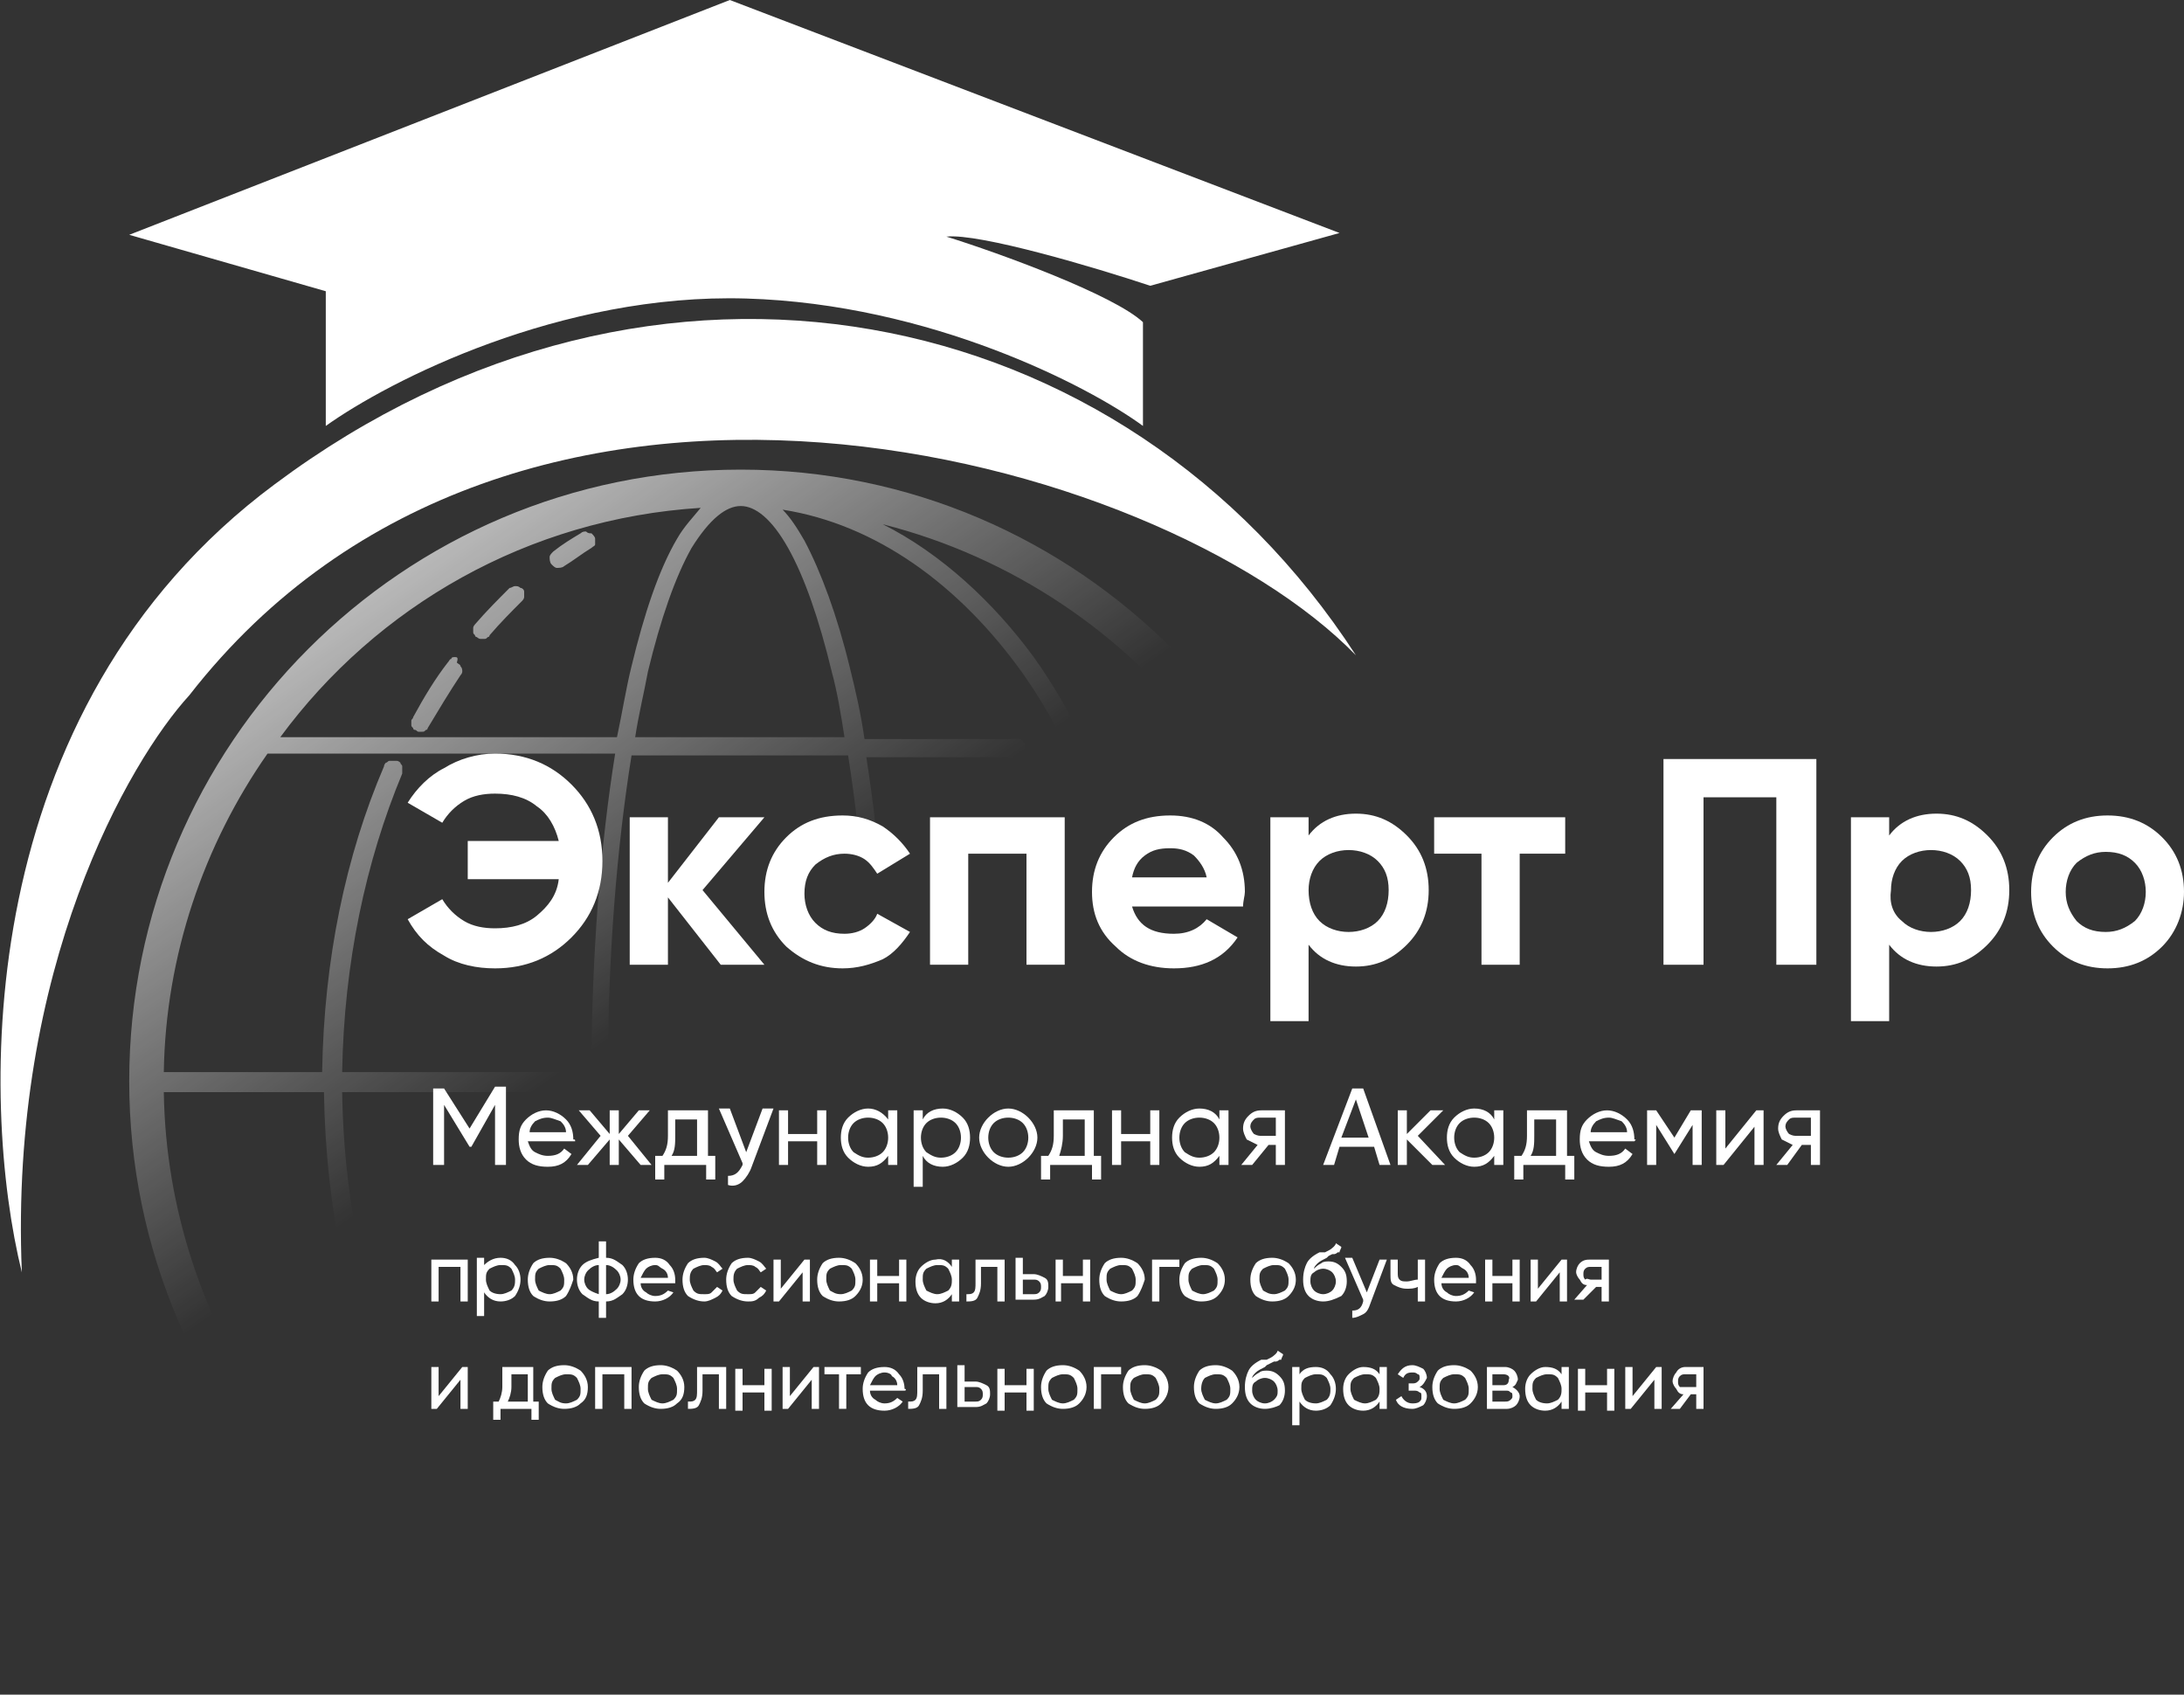 <?xml version="1.0" encoding="UTF-8"?> <svg xmlns="http://www.w3.org/2000/svg" xmlns:xlink="http://www.w3.org/1999/xlink" version="1.1" id="Слой_1" x="0px" y="0px" viewBox="0 0 120 93.1" style="enable-background:new 0 0 120 93.1;" xml:space="preserve"><rect x="0" y="0" width="120" height="93.1" fill="#333333" stroke="none"/> <style type="text/css"> .st0{fill:#FFFFFF;} .st1{fill:url(#SVGID_1_);} </style> <path class="st0" d="M15.1,26.6C-1.6,39-1.1,60.6,1.2,69.9c-0.7-16.7,5.9-28.1,9.2-31.7c17.9-23,53.3-13.3,64.1-2.2 C61.8,16.4,36,11,15.1,26.6z"></path> <path class="st0" d="M17.9,16v7.4c3.5-2.5,12.9-7.3,23.1-7c10.1,0.3,18.8,4.8,21.8,7v-5.7c-1.6-1.5-7.9-3.8-10.8-4.7 c1.8-0.2,8.2,1.7,11.2,2.7l10.4-2.9L40.1,0L7.1,12.9L17.9,16z"></path> <path class="st0" d="M118.8,52c-0.8,0.8-1.8,1.2-3,1.2c-1.2,0-2.2-0.4-3-1.2c-0.8-0.8-1.2-1.8-1.2-3c0-1.2,0.4-2.2,1.2-3 c0.8-0.8,1.8-1.2,3-1.2c1.2,0,2.2,0.4,3,1.2c0.8,0.8,1.2,1.8,1.2,3C120,50.1,119.6,51.2,118.8,52z M114.1,50.6 c0.4,0.4,0.9,0.6,1.6,0.6c0.6,0,1.1-0.2,1.6-0.6c0.4-0.4,0.6-1,0.6-1.6c0-0.6-0.2-1.2-0.6-1.6c-0.4-0.4-0.9-0.6-1.6-0.6 c-0.6,0-1.1,0.2-1.6,0.6c-0.4,0.4-0.6,1-0.6,1.6C113.5,49.6,113.7,50.1,114.1,50.6z"></path> <path class="st0" d="M106.4,44.7c1.1,0,2,0.4,2.8,1.2c0.8,0.8,1.2,1.8,1.2,3c0,1.2-0.4,2.2-1.2,3c-0.8,0.8-1.7,1.2-2.8,1.2 c-1.1,0-2-0.4-2.6-1.2v4.2h-2.1V44.9h2.1v1C104.4,45.1,105.3,44.7,106.4,44.7z M104.5,50.6c0.4,0.4,1,0.6,1.6,0.6s1.2-0.2,1.6-0.6 c0.4-0.4,0.6-1,0.6-1.7c0-0.7-0.2-1.2-0.6-1.6c-0.4-0.4-1-0.6-1.6-0.6s-1.2,0.2-1.6,0.6c-0.4,0.4-0.6,1-0.6,1.6 C103.8,49.6,104,50.2,104.5,50.6z"></path> <path class="st0" d="M91.3,41.7h8.5V53h-2.2v-9.2h-4V53h-2.2V41.7z"></path> <path class="st0" d="M78.8,44.9H86v2h-2.5V53h-2.1v-6.1h-2.6V44.9z"></path> <path class="st0" d="M74.5,44.7c1.1,0,2,0.4,2.8,1.2c0.8,0.8,1.2,1.8,1.2,3c0,1.2-0.4,2.2-1.2,3c-0.8,0.8-1.7,1.2-2.8,1.2 c-1.1,0-2-0.4-2.6-1.2v4.2h-2.1V44.9h2.1v1C72.5,45.1,73.4,44.7,74.5,44.7z M72.5,50.6c0.4,0.4,1,0.6,1.6,0.6c0.6,0,1.2-0.2,1.6-0.6 c0.4-0.4,0.6-1,0.6-1.7c0-0.7-0.2-1.2-0.6-1.6c-0.4-0.4-1-0.6-1.6-0.6c-0.6,0-1.2,0.2-1.6,0.6c-0.4,0.4-0.6,1-0.6,1.6 C71.9,49.6,72.1,50.2,72.5,50.6z"></path> <path class="st0" d="M68.3,49.8h-6.1c0.3,1,1,1.5,2.3,1.5c0.8,0,1.4-0.3,1.8-0.8l1.7,1c-0.8,1.2-2,1.7-3.5,1.7 c-1.3,0-2.4-0.4-3.2-1.2C60.4,51.2,60,50.2,60,49c0-1.2,0.4-2.2,1.2-3c0.8-0.8,1.8-1.2,3.1-1.2c1.2,0,2.2,0.4,2.9,1.2 c0.8,0.8,1.2,1.8,1.2,3C68.4,49.2,68.3,49.5,68.3,49.8z M62.2,48.2h4.1c-0.1-0.5-0.4-0.9-0.7-1.2c-0.4-0.3-0.8-0.4-1.3-0.4 c-0.6,0-1,0.1-1.4,0.4C62.5,47.3,62.3,47.7,62.2,48.2z"></path> <path class="st0" d="M51.1,44.9h7.4V53h-2.1v-6.1h-3.2V53h-2.1V44.9z"></path> <path class="st0" d="M46.3,53.2c-1.2,0-2.2-0.4-3.1-1.2c-0.8-0.8-1.2-1.8-1.2-3c0-1.2,0.4-2.2,1.2-3c0.8-0.8,1.8-1.2,3.1-1.2 c0.8,0,1.5,0.2,2.2,0.6c0.6,0.4,1.1,0.9,1.5,1.5l-1.8,1.1c-0.2-0.3-0.4-0.6-0.7-0.8c-0.3-0.2-0.7-0.3-1.1-0.3 c-0.6,0-1.1,0.2-1.6,0.6c-0.4,0.4-0.6,0.9-0.6,1.6c0,0.6,0.2,1.2,0.6,1.6c0.4,0.4,0.9,0.6,1.6,0.6c0.4,0,0.8-0.1,1.1-0.3 c0.3-0.2,0.6-0.5,0.7-0.8l1.8,1c-0.4,0.6-0.9,1.2-1.5,1.5C47.8,53,47.1,53.2,46.3,53.2z"></path> <path class="st0" d="M38.6,48.9L42,53h-2.4l-2.9-3.7V53h-2.1v-8.1h2.1v3.6l2.8-3.6h2.5L38.6,48.9z"></path> <path class="st0" d="M27.2,41.4c1.7,0,3.1,0.6,4.2,1.7c1.1,1.1,1.7,2.5,1.7,4.2c0,1.7-0.6,3.1-1.7,4.2c-1.1,1.1-2.5,1.7-4.2,1.7 c-1,0-2-0.2-2.8-0.7c-0.9-0.5-1.5-1.1-2-2l1.9-1.1c0.3,0.5,0.7,0.9,1.2,1.2c0.5,0.3,1.1,0.4,1.7,0.4c0.9,0,1.7-0.2,2.3-0.7 c0.6-0.5,1.1-1.1,1.2-2h-5v-2.1h5c-0.2-0.8-0.6-1.5-1.2-1.9c-0.6-0.5-1.4-0.7-2.3-0.7c-0.6,0-1.2,0.1-1.7,0.4 c-0.5,0.3-0.9,0.7-1.2,1.2l-1.9-1.1c0.5-0.8,1.2-1.5,2-1.9C25.2,41.7,26.2,41.4,27.2,41.4z"></path> <path class="st0" d="M98.7,61h1.3v3h-0.5v-1.1H99L98.2,64h-0.6l0.9-1.1c-0.2-0.1-0.4-0.2-0.6-0.3c-0.1-0.2-0.2-0.4-0.2-0.6 c0-0.3,0.1-0.5,0.3-0.7S98.4,61,98.7,61z M98.7,62.4h0.8v-1h-0.8c-0.2,0-0.3,0-0.4,0.1c-0.1,0.1-0.2,0.2-0.2,0.4 c0,0.1,0.1,0.3,0.2,0.4C98.5,62.4,98.6,62.4,98.7,62.4z"></path> <path class="st0" d="M94.8,63.1l1.7-2.1h0.4v3h-0.5v-2.1L94.7,64h-0.4v-3h0.5V63.1z"></path> <path class="st0" d="M92.9,61h0.6v3H93v-2.2l-1,1.6H92l-1-1.6V64h-0.5v-3H91l1,1.5L92.9,61z"></path> <path class="st0" d="M89.8,62.7h-2.5c0.1,0.3,0.2,0.5,0.4,0.6c0.2,0.1,0.4,0.2,0.7,0.2c0.4,0,0.7-0.1,0.9-0.4l0.4,0.3 c-0.3,0.5-0.7,0.7-1.3,0.7c-0.5,0-0.9-0.1-1.2-0.4c-0.3-0.3-0.4-0.7-0.4-1.1c0-0.5,0.1-0.8,0.4-1.1c0.3-0.3,0.7-0.5,1.1-0.5 c0.4,0,0.8,0.2,1.1,0.5c0.3,0.3,0.4,0.7,0.4,1.1C89.9,62.6,89.9,62.6,89.8,62.7z M88.4,61.4c-0.3,0-0.5,0.1-0.7,0.2 c-0.2,0.2-0.3,0.4-0.3,0.6h2c0-0.3-0.2-0.5-0.3-0.6C88.8,61.5,88.6,61.4,88.4,61.4z"></path> <path class="st0" d="M86.1,61v2.5h0.4v1.3H86V64h-2.3v0.8h-0.5v-1.3h0.4c0.2-0.3,0.3-0.6,0.3-1.1V61H86.1z M84.1,63.5h1.4v-2h-1.2 v0.9C84.3,62.8,84.3,63.2,84.1,63.5z"></path> <path class="st0" d="M82.1,61.5V61h0.5v3h-0.5v-0.5c-0.3,0.4-0.6,0.6-1.1,0.6c-0.4,0-0.8-0.2-1.1-0.5c-0.3-0.3-0.4-0.7-0.4-1.1 c0-0.4,0.1-0.8,0.4-1.1c0.3-0.3,0.7-0.5,1.1-0.5C81.5,60.9,81.9,61.1,82.1,61.5z M81,63.6c0.3,0,0.6-0.1,0.8-0.3 c0.2-0.2,0.3-0.5,0.3-0.8c0-0.3-0.1-0.6-0.3-0.8c-0.2-0.2-0.5-0.3-0.8-0.3c-0.3,0-0.6,0.1-0.8,0.3c-0.2,0.2-0.3,0.5-0.3,0.8 c0,0.3,0.1,0.6,0.3,0.8C80.5,63.5,80.7,63.6,81,63.6z"></path> <path class="st0" d="M77.9,62.4l1.5,1.6h-0.7l-1.4-1.4V64h-0.5v-3h0.5v1.3l1.3-1.3h0.7L77.9,62.4z"></path> <path class="st0" d="M76.4,64h-0.6l-0.3-1h-1.9l-0.3,1h-0.6l1.6-4.2h0.6L76.4,64z M74.5,60.4l-0.8,2.1h1.5L74.5,60.4z"></path> <path class="st0" d="M69.3,61h1.3v3h-0.5v-1.1h-0.4L68.8,64h-0.6l0.9-1.1c-0.2-0.1-0.4-0.2-0.6-0.3c-0.1-0.2-0.2-0.4-0.2-0.6 c0-0.3,0.1-0.5,0.3-0.7C68.8,61.1,69,61,69.3,61z M69.3,62.4h0.8v-1h-0.8c-0.2,0-0.3,0-0.4,0.1c-0.1,0.1-0.2,0.2-0.2,0.4 c0,0.1,0.1,0.3,0.2,0.4C69.1,62.4,69.2,62.4,69.3,62.4z"></path> <path class="st0" d="M67,61.5V61h0.5v3H67v-0.5c-0.3,0.4-0.6,0.6-1.1,0.6c-0.4,0-0.8-0.2-1.1-0.5c-0.3-0.3-0.4-0.7-0.4-1.1 c0-0.4,0.1-0.8,0.4-1.1c0.3-0.3,0.7-0.5,1.1-0.5C66.4,60.9,66.8,61.1,67,61.5z M65.9,63.6c0.3,0,0.6-0.1,0.8-0.3 c0.2-0.2,0.3-0.5,0.3-0.8c0-0.3-0.1-0.6-0.3-0.8c-0.2-0.2-0.5-0.3-0.8-0.3c-0.3,0-0.6,0.1-0.8,0.3c-0.2,0.2-0.3,0.5-0.3,0.8 c0,0.3,0.1,0.6,0.3,0.8C65.4,63.5,65.6,63.6,65.9,63.6z"></path> <path class="st0" d="M63.2,62.2V61h0.5v3h-0.5v-1.3h-1.6V64h-0.5v-3h0.5v1.3H63.2z"></path> <path class="st0" d="M60.1,61v2.5h0.4v1.3H60V64h-2.3v0.8h-0.5v-1.3h0.4c0.2-0.3,0.3-0.6,0.3-1.1V61H60.1z M58.2,63.5h1.4v-2h-1.2 v0.9C58.4,62.8,58.3,63.2,58.2,63.5z"></path> <path class="st0" d="M56.5,63.6c-0.3,0.3-0.7,0.5-1.1,0.5c-0.4,0-0.8-0.2-1.1-0.5c-0.3-0.3-0.5-0.7-0.5-1.1c0-0.4,0.2-0.8,0.5-1.1 c0.3-0.3,0.7-0.5,1.1-0.5c0.4,0,0.8,0.2,1.1,0.5c0.3,0.3,0.5,0.7,0.5,1.1C57,62.9,56.8,63.3,56.5,63.6z M55.4,63.6 c0.3,0,0.6-0.1,0.8-0.3c0.2-0.2,0.3-0.5,0.3-0.8c0-0.3-0.1-0.6-0.3-0.8c-0.2-0.2-0.5-0.3-0.8-0.3c-0.3,0-0.6,0.1-0.8,0.3 c-0.2,0.2-0.3,0.5-0.3,0.8c0,0.3,0.1,0.6,0.3,0.8C54.8,63.5,55.1,63.6,55.4,63.6z"></path> <path class="st0" d="M51.8,60.9c0.4,0,0.8,0.2,1.1,0.5c0.3,0.3,0.4,0.7,0.4,1.1c0,0.4-0.1,0.8-0.4,1.1c-0.3,0.3-0.7,0.5-1.1,0.5 c-0.5,0-0.9-0.2-1.1-0.6v1.7h-0.5V61h0.5v0.5C50.9,61.1,51.3,60.9,51.8,60.9z M51.7,63.6c0.3,0,0.6-0.1,0.8-0.3 c0.2-0.2,0.3-0.5,0.3-0.8c0-0.3-0.1-0.6-0.3-0.8c-0.2-0.2-0.5-0.3-0.8-0.3c-0.3,0-0.6,0.1-0.8,0.3c-0.2,0.2-0.3,0.5-0.3,0.8 c0,0.3,0.1,0.6,0.3,0.8C51.2,63.5,51.4,63.6,51.7,63.6z"></path> <path class="st0" d="M48.8,61.5V61h0.5v3h-0.5v-0.5c-0.3,0.4-0.6,0.6-1.1,0.6c-0.4,0-0.8-0.2-1.1-0.5c-0.3-0.3-0.4-0.7-0.4-1.1 c0-0.4,0.1-0.8,0.4-1.1c0.3-0.3,0.7-0.5,1.1-0.5C48.1,60.9,48.5,61.1,48.8,61.5z M47.7,63.6c0.3,0,0.6-0.1,0.8-0.3 c0.2-0.2,0.3-0.5,0.3-0.8c0-0.3-0.1-0.6-0.3-0.8c-0.2-0.2-0.5-0.3-0.8-0.3c-0.3,0-0.6,0.1-0.8,0.3c-0.2,0.2-0.3,0.5-0.3,0.8 c0,0.3,0.1,0.6,0.3,0.8C47.2,63.5,47.4,63.6,47.7,63.6z"></path> <path class="st0" d="M44.9,62.2V61h0.5v3h-0.5v-1.3h-1.6V64h-0.5v-3h0.5v1.3H44.9z"></path> <path class="st0" d="M41,63.3l0.9-2.4h0.6l-1.2,3.2c-0.1,0.3-0.3,0.6-0.5,0.8c-0.2,0.2-0.5,0.3-0.8,0.2v-0.5c0.4,0,0.6-0.2,0.8-0.6 l0-0.1l-1.3-3h0.6L41,63.3z"></path> <path class="st0" d="M38.9,61v2.5h0.4v1.3h-0.5V64h-2.3v0.8H36v-1.3h0.4c0.2-0.3,0.3-0.6,0.3-1.1V61H38.9z M36.9,63.5h1.4v-2h-1.2 v0.9C37.1,62.8,37.1,63.2,36.9,63.5z"></path> <path class="st0" d="M34.5,62.4l1.3,1.6h-0.6L34,62.6V64h-0.5v-1.4L32.3,64h-0.6l1.3-1.6L31.8,61h0.6l1.1,1.3V61H34v1.3l1.1-1.3h0.6 L34.5,62.4z"></path> <path class="st0" d="M31.6,62.7H29c0.1,0.3,0.2,0.5,0.4,0.6c0.2,0.1,0.4,0.2,0.7,0.2c0.4,0,0.7-0.1,0.9-0.4l0.4,0.3 c-0.3,0.5-0.7,0.7-1.3,0.7c-0.5,0-0.9-0.1-1.2-0.4c-0.3-0.3-0.4-0.7-0.4-1.1c0-0.5,0.1-0.8,0.4-1.1c0.3-0.3,0.7-0.5,1.1-0.5 c0.4,0,0.8,0.2,1.1,0.5c0.3,0.3,0.4,0.7,0.4,1.1C31.6,62.6,31.6,62.6,31.6,62.7z M30.1,61.4c-0.3,0-0.5,0.1-0.7,0.2 c-0.2,0.2-0.3,0.4-0.3,0.6h2c0-0.3-0.2-0.5-0.3-0.6C30.5,61.5,30.3,61.4,30.1,61.4z"></path> <path class="st0" d="M27.2,59.7h0.6V64h-0.6v-3.3L25.9,63h-0.1l-1.4-2.3V64h-0.6v-4.2h0.6l1.4,2.2L27.2,59.7z"></path> <path class="st0" d="M92.6,75.1h1v2.3h-0.4v-0.8h-0.3l-0.6,0.8h-0.5l0.7-0.8c-0.2,0-0.3-0.1-0.4-0.3c-0.1-0.1-0.2-0.3-0.2-0.4 c0-0.2,0.1-0.4,0.2-0.5C92.2,75.2,92.4,75.1,92.6,75.1z M92.6,76.2h0.6v-0.7h-0.6c-0.1,0-0.2,0-0.3,0.1c-0.1,0.1-0.1,0.2-0.1,0.3 c0,0.1,0,0.2,0.1,0.3C92.4,76.2,92.5,76.2,92.6,76.2z"></path> <path class="st0" d="M89.7,76.7l1.3-1.6h0.3v2.3h-0.4v-1.6l-1.3,1.6h-0.3v-2.3h0.4V76.7z"></path> <path class="st0" d="M88.3,76.1v-0.9h0.4v2.3h-0.4v-1h-1.2v1h-0.4v-2.3h0.4v0.9H88.3z"></path> <path class="st0" d="M85.8,75.5v-0.4h0.4v2.3h-0.4V77c-0.2,0.3-0.5,0.5-0.9,0.5c-0.3,0-0.6-0.1-0.8-0.3c-0.2-0.2-0.3-0.5-0.3-0.9 c0-0.3,0.1-0.6,0.3-0.8c0.2-0.2,0.5-0.4,0.8-0.4C85.3,75.1,85.6,75.2,85.8,75.5z M85,77.1c0.2,0,0.4-0.1,0.6-0.2 c0.2-0.2,0.2-0.4,0.2-0.6c0-0.2-0.1-0.4-0.2-0.6c-0.2-0.2-0.3-0.2-0.6-0.2c-0.2,0-0.4,0.1-0.6,0.2c-0.2,0.2-0.2,0.3-0.2,0.6 c0,0.2,0.1,0.4,0.2,0.6C84.5,77,84.7,77.1,85,77.1z"></path> <path class="st0" d="M83.1,76.2c0.2,0.1,0.4,0.3,0.4,0.5c0,0.2-0.1,0.4-0.2,0.5c-0.1,0.1-0.3,0.2-0.5,0.2h-1.1v-2.3h1 c0.2,0,0.4,0.1,0.5,0.2c0.1,0.1,0.2,0.3,0.2,0.5C83.3,76,83.3,76.1,83.1,76.2z M82.6,75.5H82v0.6h0.6c0.2,0,0.3-0.1,0.3-0.3 C83,75.6,82.8,75.5,82.6,75.5z M82,77h0.7c0.1,0,0.2,0,0.3-0.1c0.1-0.1,0.1-0.1,0.1-0.2c0-0.1,0-0.2-0.1-0.2 c-0.1-0.1-0.1-0.1-0.3-0.1H82V77z"></path> <path class="st0" d="M80.8,77.1c-0.2,0.2-0.5,0.3-0.9,0.3c-0.3,0-0.6-0.1-0.9-0.3c-0.2-0.2-0.3-0.5-0.3-0.9c0-0.3,0.1-0.6,0.3-0.9 c0.2-0.2,0.5-0.3,0.9-0.3c0.3,0,0.6,0.1,0.9,0.3c0.2,0.2,0.4,0.5,0.4,0.9S81,76.9,80.8,77.1z M79.9,77.1c0.2,0,0.4-0.1,0.6-0.2 c0.2-0.2,0.2-0.3,0.2-0.6c0-0.2-0.1-0.4-0.2-0.6c-0.2-0.2-0.3-0.2-0.6-0.2c-0.2,0-0.4,0.1-0.6,0.2c-0.2,0.2-0.2,0.3-0.2,0.6 c0,0.2,0.1,0.4,0.2,0.6C79.5,77,79.7,77.1,79.9,77.1z"></path> <path class="st0" d="M78,76.2c0.3,0.1,0.4,0.3,0.4,0.5c0,0.2-0.1,0.4-0.2,0.5c-0.2,0.1-0.4,0.2-0.6,0.2c-0.5,0-0.8-0.2-0.9-0.5 l0.3-0.2c0.1,0.2,0.3,0.4,0.6,0.4c0.1,0,0.3,0,0.4-0.1c0.1-0.1,0.1-0.1,0.1-0.3c0-0.1,0-0.2-0.1-0.2c-0.1-0.1-0.2-0.1-0.3-0.1h-0.3 v-0.4h0.2c0.1,0,0.2,0,0.3-0.1c0.1-0.1,0.1-0.1,0.1-0.2c0-0.1,0-0.2-0.1-0.2c-0.1-0.1-0.2-0.1-0.3-0.1c-0.3,0-0.4,0.1-0.5,0.3 l-0.3-0.2c0.2-0.3,0.4-0.5,0.8-0.5c0.2,0,0.4,0.1,0.6,0.2c0.1,0.1,0.2,0.3,0.2,0.5C78.3,75.9,78.2,76.1,78,76.2z"></path> <path class="st0" d="M75.8,75.5v-0.4h0.4v2.3h-0.4V77c-0.2,0.3-0.5,0.5-0.9,0.5c-0.3,0-0.6-0.1-0.8-0.3c-0.2-0.2-0.3-0.5-0.3-0.9 c0-0.3,0.1-0.6,0.3-0.8c0.2-0.2,0.5-0.4,0.8-0.4C75.3,75.1,75.6,75.2,75.8,75.5z M75,77.1c0.2,0,0.4-0.1,0.6-0.2 c0.2-0.2,0.2-0.4,0.2-0.6c0-0.2-0.1-0.4-0.2-0.6c-0.2-0.2-0.3-0.2-0.6-0.2c-0.2,0-0.4,0.1-0.6,0.2c-0.2,0.2-0.2,0.3-0.2,0.6 c0,0.2,0.1,0.4,0.2,0.6C74.6,77,74.8,77.1,75,77.1z"></path> <path class="st0" d="M72.3,75.1c0.3,0,0.6,0.1,0.8,0.4c0.2,0.2,0.3,0.5,0.3,0.8c0,0.3-0.1,0.6-0.3,0.9c-0.2,0.2-0.5,0.3-0.8,0.3 c-0.4,0-0.7-0.2-0.9-0.5v1.3h-0.4v-3.2h0.4v0.4C71.6,75.2,71.9,75.1,72.3,75.1z M72.3,77.1c0.2,0,0.4-0.1,0.6-0.2 c0.2-0.2,0.2-0.4,0.2-0.6c0-0.2-0.1-0.4-0.2-0.6c-0.2-0.2-0.3-0.2-0.6-0.2c-0.2,0-0.4,0.1-0.6,0.2c-0.2,0.2-0.2,0.3-0.2,0.6 c0,0.2,0.1,0.4,0.2,0.6C71.8,77,72,77.1,72.3,77.1z"></path> <path class="st0" d="M69.5,77.4c-0.3,0-0.6-0.1-0.8-0.3c-0.2-0.2-0.3-0.5-0.3-0.9c0-0.4,0.1-0.7,0.2-0.9c0.1-0.2,0.3-0.4,0.7-0.6 c0,0,0,0,0.1,0c0,0,0.1,0,0.1,0c0,0,0.1,0,0.1,0l0.2-0.1c0.2-0.1,0.4-0.3,0.4-0.4l0.3,0.2c0,0.1-0.1,0.2-0.1,0.3c0,0,0,0,0,0 c0,0,0,0,0,0c0,0,0,0,0,0c0,0,0,0,0,0c0,0,0,0-0.1,0c-0.1,0.1-0.2,0.1-0.2,0.1c0,0,0,0-0.1,0c0,0,0,0,0,0c0,0,0,0,0,0L69.6,75 l-0.1,0.1c-0.2,0.1-0.4,0.2-0.5,0.3c-0.1,0.1-0.2,0.2-0.2,0.3c0.1-0.1,0.2-0.2,0.4-0.3c0.1-0.1,0.3-0.1,0.4-0.1 c0.3,0,0.5,0.1,0.7,0.3c0.2,0.2,0.3,0.4,0.3,0.8c0,0.3-0.1,0.6-0.3,0.8C70.1,77.3,69.8,77.4,69.5,77.4z M70.2,76.4 c0-0.2-0.1-0.4-0.2-0.5c-0.1-0.1-0.3-0.2-0.5-0.2c-0.2,0-0.4,0.1-0.5,0.2c-0.2,0.1-0.2,0.3-0.2,0.5c0,0.2,0.1,0.4,0.2,0.5 c0.1,0.1,0.3,0.2,0.5,0.2c0.2,0,0.4-0.1,0.5-0.2C70.2,76.7,70.2,76.6,70.2,76.4z"></path> <path class="st0" d="M67.7,77.1c-0.2,0.2-0.5,0.3-0.9,0.3c-0.3,0-0.6-0.1-0.9-0.3c-0.2-0.2-0.3-0.5-0.3-0.9c0-0.3,0.1-0.6,0.3-0.9 c0.2-0.2,0.5-0.3,0.9-0.3c0.3,0,0.6,0.1,0.9,0.3c0.2,0.2,0.4,0.5,0.4,0.9S67.9,76.9,67.7,77.1z M66.8,77.1c0.2,0,0.4-0.1,0.6-0.2 c0.2-0.2,0.2-0.3,0.2-0.6c0-0.2-0.1-0.4-0.2-0.6c-0.2-0.2-0.3-0.2-0.6-0.2c-0.2,0-0.4,0.1-0.6,0.2C66.1,75.8,66,76,66,76.3 c0,0.2,0.1,0.4,0.2,0.6C66.4,77,66.6,77.1,66.8,77.1z"></path> <path class="st0" d="M63.8,77.1c-0.2,0.2-0.5,0.3-0.9,0.3c-0.3,0-0.6-0.1-0.9-0.3c-0.2-0.2-0.3-0.5-0.3-0.9c0-0.3,0.1-0.6,0.3-0.9 c0.2-0.2,0.5-0.3,0.9-0.3c0.3,0,0.6,0.1,0.9,0.3c0.2,0.2,0.4,0.5,0.4,0.9S64,76.9,63.8,77.1z M62.9,77.1c0.2,0,0.4-0.1,0.6-0.2 c0.2-0.2,0.2-0.3,0.2-0.6c0-0.2-0.1-0.4-0.2-0.6c-0.2-0.2-0.3-0.2-0.6-0.2c-0.2,0-0.4,0.1-0.6,0.2c-0.2,0.2-0.2,0.3-0.2,0.6 c0,0.2,0.1,0.4,0.2,0.6C62.5,77,62.7,77.1,62.9,77.1z"></path> <path class="st0" d="M60.1,75.1h1.5v0.4h-1.1v1.9h-0.4V75.1z"></path> <path class="st0" d="M59.3,77.1c-0.2,0.2-0.5,0.3-0.9,0.3c-0.3,0-0.6-0.1-0.9-0.3c-0.2-0.2-0.3-0.5-0.3-0.9c0-0.3,0.1-0.6,0.3-0.9 c0.2-0.2,0.5-0.3,0.9-0.3c0.3,0,0.6,0.1,0.9,0.3c0.2,0.2,0.4,0.5,0.4,0.9S59.5,76.9,59.3,77.1z M58.4,77.1c0.2,0,0.4-0.1,0.6-0.2 c0.2-0.2,0.2-0.3,0.2-0.6c0-0.2-0.1-0.4-0.2-0.6c-0.2-0.2-0.3-0.2-0.6-0.2c-0.2,0-0.4,0.1-0.6,0.2c-0.2,0.2-0.2,0.3-0.2,0.6 c0,0.2,0.1,0.4,0.2,0.6C58,77,58.2,77.1,58.4,77.1z"></path> <path class="st0" d="M56.4,76.1v-0.9h0.4v2.3h-0.4v-1h-1.2v1h-0.4v-2.3h0.4v0.9H56.4z"></path> <path class="st0" d="M53,75.9h0.6c0.2,0,0.4,0.1,0.6,0.2c0.2,0.1,0.2,0.3,0.2,0.5c0,0.2-0.1,0.4-0.2,0.5c-0.2,0.1-0.3,0.2-0.6,0.2 h-1v-2.3H53V75.9z M53,77h0.6c0.1,0,0.2,0,0.3-0.1c0.1-0.1,0.1-0.2,0.1-0.3s0-0.2-0.1-0.3c-0.1-0.1-0.2-0.1-0.3-0.1H53V77z"></path> <path class="st0" d="M50.3,75.1H52v2.3h-0.4v-1.9h-0.9v0.9c0,0.4-0.1,0.6-0.2,0.8c-0.1,0.2-0.4,0.2-0.6,0.2V77c0.2,0,0.3,0,0.4-0.1 c0.1-0.1,0.1-0.3,0.1-0.5V75.1z"></path> <path class="st0" d="M49.7,76.4h-1.9c0,0.2,0.1,0.4,0.3,0.5c0.1,0.1,0.3,0.2,0.5,0.2c0.3,0,0.5-0.1,0.7-0.3l0.3,0.2 c-0.2,0.3-0.6,0.5-1,0.5c-0.4,0-0.7-0.1-0.9-0.3c-0.2-0.2-0.3-0.5-0.3-0.9c0-0.3,0.1-0.6,0.3-0.9c0.2-0.2,0.5-0.3,0.9-0.3 c0.3,0,0.6,0.1,0.8,0.4c0.2,0.2,0.3,0.5,0.3,0.8C49.8,76.3,49.8,76.4,49.7,76.4z M48.6,75.4c-0.2,0-0.4,0.1-0.5,0.2 c-0.1,0.1-0.2,0.3-0.3,0.5h1.5c0-0.2-0.1-0.4-0.3-0.5C49,75.5,48.8,75.4,48.6,75.4z"></path> <path class="st0" d="M45.4,75.1h1.9v0.4h-0.8v1.9h-0.4v-1.9h-0.8V75.1z"></path> <path class="st0" d="M43.4,76.7l1.3-1.6H45v2.3h-0.4v-1.6l-1.3,1.6H43v-2.3h0.4V76.7z"></path> <path class="st0" d="M42,76.1v-0.9h0.4v2.3H42v-1h-1.2v1h-0.4v-2.3h0.4v0.9H42z"></path> <path class="st0" d="M38.2,75.1h1.7v2.3h-0.4v-1.9h-0.9v0.9c0,0.4-0.1,0.6-0.2,0.8c-0.1,0.2-0.4,0.2-0.6,0.2V77c0.2,0,0.3,0,0.4-0.1 c0.1-0.1,0.1-0.3,0.1-0.5V75.1z"></path> <path class="st0" d="M37.2,77.1c-0.2,0.2-0.5,0.3-0.9,0.3c-0.3,0-0.6-0.1-0.9-0.3c-0.2-0.2-0.3-0.5-0.3-0.9c0-0.3,0.1-0.6,0.3-0.9 c0.2-0.2,0.5-0.3,0.9-0.3c0.3,0,0.6,0.1,0.9,0.3c0.2,0.2,0.4,0.5,0.4,0.9S37.5,76.9,37.2,77.1z M36.4,77.1c0.2,0,0.4-0.1,0.6-0.2 c0.2-0.2,0.2-0.3,0.2-0.6c0-0.2-0.1-0.4-0.2-0.6c-0.2-0.2-0.3-0.2-0.6-0.2c-0.2,0-0.4,0.1-0.6,0.2c-0.2,0.2-0.2,0.3-0.2,0.6 c0,0.2,0.1,0.4,0.2,0.6C36,77,36.2,77.1,36.4,77.1z"></path> <path class="st0" d="M32.7,75.1h2v2.3h-0.4v-1.9h-1.2v1.9h-0.4V75.1z"></path> <path class="st0" d="M31.9,77.1c-0.2,0.2-0.5,0.3-0.9,0.3c-0.3,0-0.6-0.1-0.9-0.3c-0.2-0.2-0.3-0.5-0.3-0.9c0-0.3,0.1-0.6,0.3-0.9 c0.2-0.2,0.5-0.3,0.9-0.3c0.3,0,0.6,0.1,0.9,0.3c0.2,0.2,0.4,0.5,0.4,0.9S32.2,76.9,31.9,77.1z M31.1,77.1c0.2,0,0.4-0.1,0.6-0.2 c0.2-0.2,0.2-0.3,0.2-0.6c0-0.2-0.1-0.4-0.2-0.6c-0.2-0.2-0.3-0.2-0.6-0.2c-0.2,0-0.4,0.1-0.6,0.2c-0.2,0.2-0.2,0.3-0.2,0.6 c0,0.2,0.1,0.4,0.2,0.6C30.7,77,30.8,77.1,31.1,77.1z"></path> <path class="st0" d="M29.3,75.1V77h0.3v1h-0.4v-0.6h-1.7V78h-0.4v-1h0.3c0.1-0.2,0.2-0.5,0.2-0.8v-1.1H29.3z M27.9,77H29v-1.5h-0.9 v0.7C28.1,76.5,28,76.8,27.9,77z"></path> <path class="st0" d="M24.1,76.7l1.3-1.6h0.3v2.3h-0.4v-1.6L24,77.4h-0.3v-2.3h0.4V76.7z"></path> <path class="st0" d="M87.4,69.2h1v2.3H88v-0.8h-0.3L87,71.4h-0.5l0.7-0.8c-0.2,0-0.3-0.1-0.4-0.3c-0.1-0.1-0.2-0.3-0.2-0.4 c0-0.2,0.1-0.4,0.2-0.5C87,69.2,87.2,69.2,87.4,69.2z M87.4,70.3H88v-0.7h-0.6c-0.1,0-0.2,0-0.3,0.1c-0.1,0.1-0.1,0.2-0.1,0.3 c0,0.1,0,0.2,0.1,0.3C87.2,70.2,87.3,70.3,87.4,70.3z"></path> <path class="st0" d="M84.5,70.8l1.3-1.6h0.3v2.3h-0.4v-1.6l-1.3,1.6h-0.3v-2.3h0.4V70.8z"></path> <path class="st0" d="M83.1,70.1v-0.9h0.4v2.3h-0.4v-1H82v1h-0.4v-2.3H82v0.9H83.1z"></path> <path class="st0" d="M81.1,70.5h-1.9c0,0.2,0.1,0.4,0.3,0.5c0.1,0.1,0.3,0.2,0.5,0.2c0.3,0,0.5-0.1,0.7-0.3L81,71 c-0.2,0.3-0.6,0.5-1,0.5c-0.4,0-0.7-0.1-0.9-0.3c-0.2-0.2-0.3-0.5-0.3-0.9c0-0.3,0.1-0.6,0.3-0.9c0.2-0.2,0.5-0.3,0.9-0.3 c0.3,0,0.6,0.1,0.8,0.4c0.2,0.2,0.3,0.5,0.3,0.8C81.1,70.4,81.1,70.4,81.1,70.5z M80,69.5c-0.2,0-0.4,0.1-0.5,0.2 c-0.1,0.1-0.2,0.3-0.3,0.5h1.5c0-0.2-0.1-0.4-0.3-0.5S80.2,69.5,80,69.5z"></path> <path class="st0" d="M77.9,70.3v-1.1h0.4v2.3h-0.4v-0.8c-0.2,0.1-0.4,0.1-0.6,0.1c-0.3,0-0.5-0.1-0.7-0.2c-0.2-0.1-0.2-0.3-0.2-0.6 v-0.8h0.4v0.7c0,0.2,0,0.3,0.1,0.4c0.1,0.1,0.2,0.1,0.4,0.1C77.5,70.4,77.7,70.3,77.9,70.3z"></path> <path class="st0" d="M75.1,71l0.7-1.8h0.4l-0.9,2.4c-0.1,0.3-0.2,0.5-0.4,0.6c-0.2,0.1-0.4,0.2-0.6,0.2V72c0.3,0,0.5-0.1,0.6-0.5 l0-0.1l-1-2.3h0.4L75.1,71z"></path> <path class="st0" d="M72.7,71.5c-0.3,0-0.6-0.1-0.8-0.3c-0.2-0.2-0.3-0.5-0.3-0.9c0-0.4,0.1-0.7,0.2-0.9c0.1-0.2,0.3-0.4,0.7-0.6 c0,0,0,0,0.1,0c0,0,0.1,0,0.1,0c0,0,0.1,0,0.1,0l0.2-0.1c0.2-0.1,0.4-0.3,0.4-0.4l0.3,0.2c0,0.1-0.1,0.2-0.1,0.3c0,0,0,0,0,0 c0,0,0,0,0,0c0,0,0,0,0,0c0,0,0,0,0,0c0,0,0,0-0.1,0c-0.1,0.1-0.2,0.1-0.2,0.1c0,0,0,0-0.1,0c0,0,0,0,0,0c0,0,0,0,0,0l-0.2,0.1 l-0.1,0.1c-0.2,0.1-0.4,0.2-0.5,0.3c-0.1,0.1-0.2,0.2-0.2,0.3c0.1-0.1,0.2-0.2,0.4-0.3c0.1-0.1,0.3-0.1,0.4-0.1 c0.3,0,0.5,0.1,0.7,0.3c0.2,0.2,0.3,0.4,0.3,0.8c0,0.3-0.1,0.6-0.3,0.8C73.3,71.4,73,71.5,72.7,71.5z M73.4,70.4 c0-0.2-0.1-0.4-0.2-0.5c-0.1-0.1-0.3-0.2-0.5-0.2c-0.2,0-0.4,0.1-0.5,0.2c-0.2,0.1-0.2,0.3-0.2,0.5c0,0.2,0.1,0.4,0.2,0.5 c0.1,0.1,0.3,0.2,0.5,0.2c0.2,0,0.4-0.1,0.5-0.2C73.3,70.8,73.4,70.6,73.4,70.4z"></path> <path class="st0" d="M70.8,71.2c-0.2,0.2-0.5,0.3-0.9,0.3c-0.3,0-0.6-0.1-0.9-0.3c-0.2-0.2-0.3-0.5-0.3-0.9c0-0.3,0.1-0.6,0.3-0.9 c0.2-0.2,0.5-0.3,0.9-0.3c0.3,0,0.6,0.1,0.9,0.3c0.2,0.2,0.4,0.5,0.4,0.9C71.2,70.6,71.1,70.9,70.8,71.2z M70,71.1 c0.2,0,0.4-0.1,0.6-0.2c0.2-0.2,0.2-0.3,0.2-0.6c0-0.2-0.1-0.4-0.2-0.6c-0.2-0.2-0.3-0.2-0.6-0.2c-0.2,0-0.4,0.1-0.6,0.2 c-0.2,0.2-0.2,0.3-0.2,0.6c0,0.2,0.1,0.4,0.2,0.6C69.6,71,69.7,71.1,70,71.1z"></path> <path class="st0" d="M66.9,71.2c-0.2,0.2-0.5,0.3-0.9,0.3c-0.3,0-0.6-0.1-0.9-0.3c-0.2-0.2-0.3-0.5-0.3-0.9c0-0.3,0.1-0.6,0.3-0.9 c0.2-0.2,0.5-0.3,0.9-0.3c0.3,0,0.6,0.1,0.9,0.3c0.2,0.2,0.4,0.5,0.4,0.9C67.3,70.6,67.2,70.9,66.9,71.2z M66.1,71.1 c0.2,0,0.4-0.1,0.6-0.2c0.2-0.2,0.2-0.3,0.2-0.6c0-0.2-0.1-0.4-0.2-0.6c-0.2-0.2-0.3-0.2-0.6-0.2c-0.2,0-0.4,0.1-0.6,0.2 c-0.2,0.2-0.2,0.3-0.2,0.6c0,0.2,0.1,0.4,0.2,0.6C65.7,71,65.9,71.1,66.1,71.1z"></path> <path class="st0" d="M63.3,69.2h1.5v0.4h-1.1v1.9h-0.4V69.2z"></path> <path class="st0" d="M62.5,71.2c-0.2,0.2-0.5,0.3-0.9,0.3c-0.3,0-0.6-0.1-0.9-0.3c-0.2-0.2-0.3-0.5-0.3-0.9c0-0.3,0.1-0.6,0.3-0.9 c0.2-0.2,0.5-0.3,0.9-0.3c0.3,0,0.6,0.1,0.9,0.3c0.2,0.2,0.4,0.5,0.4,0.9C62.8,70.6,62.7,70.9,62.5,71.2z M61.6,71.1 c0.2,0,0.4-0.1,0.6-0.2c0.2-0.2,0.2-0.3,0.2-0.6c0-0.2-0.1-0.4-0.2-0.6c-0.2-0.2-0.3-0.2-0.6-0.2c-0.2,0-0.4,0.1-0.6,0.2 c-0.2,0.2-0.2,0.3-0.2,0.6c0,0.2,0.1,0.4,0.2,0.6C61.2,71,61.4,71.1,61.6,71.1z"></path> <path class="st0" d="M59.5,70.1v-0.9h0.4v2.3h-0.4v-1h-1.2v1H58v-2.3h0.4v0.9H59.5z"></path> <path class="st0" d="M56.2,70h0.6c0.2,0,0.4,0.1,0.6,0.2c0.2,0.1,0.2,0.3,0.2,0.5c0,0.2-0.1,0.4-0.2,0.5c-0.2,0.1-0.3,0.2-0.6,0.2 h-1v-2.3h0.4V70z M56.2,71.1h0.6c0.1,0,0.2,0,0.3-0.1c0.1-0.1,0.1-0.2,0.1-0.3c0-0.1,0-0.2-0.1-0.3c-0.1-0.1-0.2-0.1-0.3-0.1h-0.6 V71.1z"></path> <path class="st0" d="M53.5,69.2h1.7v2.3h-0.4v-1.9h-0.9v0.9c0,0.4-0.1,0.6-0.2,0.8c-0.1,0.2-0.4,0.2-0.6,0.2v-0.4 c0.2,0,0.3,0,0.4-0.1c0.1-0.1,0.1-0.3,0.1-0.5V69.2z"></path> <path class="st0" d="M52.3,69.6v-0.4h0.4v2.3h-0.4v-0.4c-0.2,0.3-0.5,0.5-0.9,0.5c-0.3,0-0.6-0.1-0.8-0.3c-0.2-0.2-0.3-0.5-0.3-0.9 c0-0.3,0.1-0.6,0.3-0.8c0.2-0.2,0.5-0.4,0.8-0.4C51.8,69.1,52.1,69.3,52.3,69.6z M51.5,71.1c0.2,0,0.4-0.1,0.6-0.2 c0.2-0.2,0.2-0.4,0.2-0.6c0-0.2-0.1-0.4-0.2-0.6c-0.2-0.2-0.3-0.2-0.6-0.2c-0.2,0-0.4,0.1-0.6,0.2c-0.2,0.2-0.2,0.3-0.2,0.6 c0,0.2,0.1,0.4,0.2,0.6C51.1,71,51.3,71.1,51.5,71.1z"></path> <path class="st0" d="M49.4,70.1v-0.9h0.4v2.3h-0.4v-1h-1.2v1h-0.4v-2.3h0.4v0.9H49.4z"></path> <path class="st0" d="M47,71.2c-0.2,0.2-0.5,0.3-0.9,0.3c-0.3,0-0.6-0.1-0.9-0.3c-0.2-0.2-0.3-0.5-0.3-0.9c0-0.3,0.1-0.6,0.3-0.9 c0.2-0.2,0.5-0.3,0.9-0.3c0.3,0,0.6,0.1,0.9,0.3c0.2,0.2,0.4,0.5,0.4,0.9C47.4,70.6,47.3,70.9,47,71.2z M46.2,71.1 c0.2,0,0.4-0.1,0.6-0.2c0.2-0.2,0.2-0.3,0.2-0.6c0-0.2-0.1-0.4-0.2-0.6c-0.2-0.2-0.3-0.2-0.6-0.2c-0.2,0-0.4,0.1-0.6,0.2 c-0.2,0.2-0.2,0.3-0.2,0.6c0,0.2,0.1,0.4,0.2,0.6C45.8,71,45.9,71.1,46.2,71.1z"></path> <path class="st0" d="M42.9,70.8l1.3-1.6h0.3v2.3h-0.4v-1.6l-1.3,1.6h-0.3v-2.3h0.4V70.8z"></path> <path class="st0" d="M41.1,71.5c-0.3,0-0.6-0.1-0.9-0.3c-0.2-0.2-0.3-0.5-0.3-0.9c0-0.3,0.1-0.6,0.3-0.9c0.2-0.2,0.5-0.3,0.9-0.3 c0.2,0,0.4,0.1,0.6,0.2c0.2,0.1,0.3,0.3,0.4,0.4l-0.3,0.2c-0.1-0.1-0.1-0.2-0.3-0.3c-0.1-0.1-0.3-0.1-0.4-0.1 c-0.2,0-0.4,0.1-0.6,0.2c-0.2,0.2-0.2,0.4-0.2,0.6c0,0.2,0.1,0.4,0.2,0.6c0.2,0.2,0.3,0.2,0.6,0.2c0.2,0,0.3,0,0.4-0.1 c0.1-0.1,0.2-0.2,0.3-0.3l0.3,0.2c-0.1,0.2-0.2,0.3-0.4,0.4C41.5,71.5,41.3,71.5,41.1,71.5z"></path> <path class="st0" d="M38.7,71.5c-0.3,0-0.6-0.1-0.9-0.3c-0.2-0.2-0.3-0.5-0.3-0.9c0-0.3,0.1-0.6,0.3-0.9c0.2-0.2,0.5-0.3,0.9-0.3 c0.2,0,0.4,0.1,0.6,0.2c0.2,0.1,0.3,0.3,0.4,0.4l-0.3,0.2c-0.1-0.1-0.1-0.2-0.3-0.3c-0.1-0.1-0.3-0.1-0.4-0.1 c-0.2,0-0.4,0.1-0.6,0.2c-0.2,0.2-0.2,0.4-0.2,0.6c0,0.2,0.1,0.4,0.2,0.6c0.2,0.2,0.3,0.2,0.6,0.2c0.2,0,0.3,0,0.4-0.1 c0.1-0.1,0.2-0.2,0.3-0.3l0.3,0.2c-0.1,0.2-0.2,0.3-0.4,0.4S38.9,71.5,38.7,71.5z"></path> <path class="st0" d="M37.1,70.5h-1.9c0,0.2,0.1,0.4,0.3,0.5c0.1,0.1,0.3,0.2,0.5,0.2c0.3,0,0.5-0.1,0.7-0.3L37,71 c-0.2,0.3-0.6,0.5-1,0.5c-0.4,0-0.7-0.1-0.9-0.3c-0.2-0.2-0.3-0.5-0.3-0.9c0-0.3,0.1-0.6,0.3-0.9c0.2-0.2,0.5-0.3,0.9-0.3 c0.3,0,0.6,0.1,0.8,0.4c0.2,0.2,0.3,0.5,0.3,0.8C37.1,70.4,37.1,70.4,37.1,70.5z M36,69.5c-0.2,0-0.4,0.1-0.5,0.2 c-0.1,0.1-0.2,0.3-0.3,0.5h1.5c0-0.2-0.1-0.4-0.3-0.5S36.2,69.5,36,69.5z"></path> <path class="st0" d="M33.3,71.5v0.9h-0.4v-0.9c-0.4,0-0.6-0.2-0.9-0.4c-0.2-0.2-0.3-0.5-0.3-0.8c0-0.3,0.1-0.6,0.3-0.8 c0.2-0.2,0.5-0.3,0.9-0.4v-0.9h0.4v0.9c0.4,0,0.6,0.2,0.9,0.4c0.2,0.2,0.3,0.5,0.3,0.8c0,0.3-0.1,0.6-0.3,0.8 C33.9,71.3,33.7,71.5,33.3,71.5z M32.1,70.3c0,0.2,0.1,0.4,0.2,0.5c0.1,0.1,0.3,0.2,0.6,0.3v-1.6c-0.2,0-0.4,0.1-0.6,0.3 C32.2,69.9,32.1,70.1,32.1,70.3z M33.3,69.5v1.6c0.2,0,0.4-0.1,0.6-0.3c0.1-0.1,0.2-0.3,0.2-0.5c0-0.2-0.1-0.4-0.2-0.5 C33.7,69.6,33.5,69.5,33.3,69.5z"></path> <path class="st0" d="M31.1,71.2c-0.2,0.2-0.5,0.3-0.9,0.3c-0.3,0-0.6-0.1-0.9-0.3c-0.2-0.2-0.3-0.5-0.3-0.9c0-0.3,0.1-0.6,0.3-0.9 c0.2-0.2,0.5-0.3,0.9-0.3c0.3,0,0.6,0.1,0.9,0.3c0.2,0.2,0.4,0.5,0.4,0.9C31.4,70.6,31.3,70.9,31.1,71.2z M30.2,71.1 c0.2,0,0.4-0.1,0.6-0.2c0.2-0.2,0.2-0.3,0.2-0.6c0-0.2-0.1-0.4-0.2-0.6c-0.2-0.2-0.3-0.2-0.6-0.2c-0.2,0-0.4,0.1-0.6,0.2 c-0.2,0.2-0.2,0.3-0.2,0.6c0,0.2,0.1,0.4,0.2,0.6C29.8,71,30,71.1,30.2,71.1z"></path> <path class="st0" d="M27.5,69.1c0.3,0,0.6,0.1,0.8,0.4c0.2,0.2,0.3,0.5,0.3,0.8c0,0.3-0.1,0.6-0.3,0.9c-0.2,0.2-0.5,0.3-0.8,0.3 c-0.4,0-0.7-0.2-0.9-0.5v1.3h-0.4v-3.2h0.4v0.4C26.8,69.3,27.1,69.1,27.5,69.1z M27.5,71.1c0.2,0,0.4-0.1,0.6-0.2 c0.2-0.2,0.2-0.4,0.2-0.6c0-0.2-0.1-0.4-0.2-0.6c-0.2-0.2-0.3-0.2-0.6-0.2c-0.2,0-0.4,0.1-0.6,0.2c-0.2,0.2-0.2,0.3-0.2,0.6 c0,0.2,0.1,0.4,0.2,0.6C27,71,27.2,71.1,27.5,71.1z"></path> <path class="st0" d="M23.7,69.2h2v2.3h-0.4v-1.9h-1.2v1.9h-0.4V69.2z"></path> <linearGradient id="SVGID_1_" gradientUnits="userSpaceOnUse" x1="13.145" y1="75.24" x2="51.324" y2="20.372" gradientTransform="matrix(1 0 0 -1 0 95.097)"> <stop offset="0" style="stop-color:#FFFFFF"></stop> <stop offset="0.631" style="stop-color:#FFFFFF;stop-opacity:0"></stop> </linearGradient> <path class="st1" d="M40.7,25.8c-18.6,0-33.6,15.1-33.6,33.6s15.1,33.6,33.6,33.6S74.3,78,74.3,59.5S59.3,25.8,40.7,25.8z M40.7,27.8c0.8,0,1.7,0.7,2.6,2.3c0.9,1.6,1.7,3.9,2.4,6.8c0.3,1.1,0.5,2.3,0.7,3.6H34.9c0.2-1.3,0.5-2.5,0.7-3.6 c0.7-2.9,1.5-5.2,2.4-6.8C39,28.5,39.9,27.8,40.7,27.8z M38.5,27.9c-0.4,0.5-0.9,1-1.3,1.7c-1,1.7-1.8,4.1-2.5,7 c-0.3,1.2-0.5,2.5-0.8,3.9H15.4C20.7,33.3,29,28.5,38.5,27.9z M43,28c5.1,0.8,9.7,4.1,13.2,9c4,5.7,6.5,13.7,6.5,22.5 c0,6.7-1.5,12.9-3.9,18h-24c-0.8-5-1.3-11-1.3-17.5h12.7c0.1,0,0.1,0,0.2,0c0.1,0,0.1-0.1,0.2-0.1c0,0,0.1-0.1,0.1-0.2 c0-0.1,0-0.1,0-0.2c0-0.1,0-0.1,0-0.2c0-0.1-0.1-0.1-0.1-0.2c0,0-0.1-0.1-0.2-0.1c-0.1,0-0.1,0-0.2,0H33.4c0-6.5,0.5-12.5,1.3-17.5 h11.9c0.8,5.1,1.3,11.3,1.3,18c0,6-0.4,11.7-1.1,16.5c0,0.1,0,0.1,0,0.2c0,0.1,0,0.1,0.1,0.2c0,0.1,0.1,0.1,0.1,0.1 c0.1,0,0.1,0.1,0.2,0.1c0.1,0,0.1,0,0.2,0c0.1,0,0.1,0,0.2-0.1s0.1-0.1,0.1-0.1c0-0.1,0.1-0.1,0.1-0.2c0.7-4.9,1.1-10.6,1.1-16.6 c0-6.7-0.5-12.9-1.3-18h8.2c0.1,0,0.1,0,0.2,0s0.1-0.1,0.2-0.1c0,0,0.1-0.1,0.1-0.2c0-0.1,0-0.1,0-0.2c0-0.1,0-0.1,0-0.2 c0-0.1-0.1-0.1-0.1-0.2c0,0-0.1-0.1-0.2-0.1s-0.1,0-0.2,0h-8.3c-0.2-1.4-0.5-2.7-0.8-3.9c-0.7-2.9-1.6-5.3-2.5-7 C43.8,29,43.4,28.4,43,28z M48.5,28.8c7.1,1.8,13.3,6,17.6,11.7h-1.5c-0.1,0-0.1,0-0.2,0c-0.1,0-0.1,0.1-0.2,0.1 c0,0-0.1,0.1-0.1,0.2c0,0.1,0,0.1,0,0.2c0,0.1,0,0.1,0,0.2c0,0.1,0.1,0.1,0.1,0.2c0,0,0.1,0.1,0.2,0.1c0.1,0,0.1,0,0.2,0h2.2 c3.5,5,5.5,11,5.6,17.5h-4.8h-2c0,0-0.1,0-0.1,0c0,0-0.1,0-0.1,0c0,0,0,0,0,0c0,0-0.1,0-0.1,0.1c0,0,0,0,0,0c0,0,0,0,0,0 c0,0,0,0.1,0,0.1c0,0,0,0.1,0,0.1c0,0.1,0,0.2,0,0.2c0,0,0,0.1,0,0.1c0,0,0,0,0,0c0,0,0,0,0,0c0,0,0,0,0,0c0,0,0,0,0,0c0,0,0,0,0,0 c0,0,0.1,0,0.1,0c0,0,0.1,0,0.1,0h1.9h4.9c-0.1,6.5-2.2,12.6-5.6,17.5h-7c2.4-5.2,3.8-11.4,3.8-18c0-9-2.5-17.1-6.7-23 C54.6,33.1,51.7,30.4,48.5,28.8z M32.2,29.2c-0.1,0-0.2,0-0.3,0.1c-0.5,0.3-1,0.6-1.5,1c-0.1,0.1-0.2,0.2-0.2,0.3 c0,0.1,0,0.3,0.1,0.4c0.1,0.1,0.2,0.2,0.3,0.2c0.1,0,0.3,0,0.4-0.1c0.5-0.3,1-0.7,1.5-1c0.1-0.1,0.2-0.1,0.2-0.2c0-0.1,0-0.2,0-0.3 c0-0.1-0.1-0.2-0.2-0.3C32.4,29.3,32.3,29.3,32.2,29.2z M28.3,32.2c-0.1,0-0.2,0.1-0.3,0.1c-0.6,0.6-1.3,1.3-1.9,2 c0,0-0.1,0.1-0.1,0.2c0,0.1,0,0.1,0,0.2c0,0.1,0,0.1,0.1,0.2c0,0.1,0.1,0.1,0.1,0.1c0,0,0.1,0.1,0.2,0.1c0.1,0,0.1,0,0.2,0 c0.1,0,0.1,0,0.2-0.1c0.1,0,0.1-0.1,0.1-0.1c0.6-0.7,1.2-1.3,1.8-1.9c0.1-0.1,0.1-0.2,0.1-0.2c0-0.1,0-0.2,0-0.3 c0-0.1-0.1-0.2-0.2-0.2C28.5,32.2,28.4,32.2,28.3,32.2z M25,36.1c-0.1,0-0.2,0-0.2,0.1c-0.1,0-0.1,0.1-0.2,0.2 c-0.7,0.9-1.3,1.9-1.9,3c0,0.1-0.1,0.1-0.1,0.2c0,0.1,0,0.1,0,0.2c0,0.1,0,0.1,0.1,0.2c0,0.1,0.1,0.1,0.1,0.1c0.1,0,0.1,0.1,0.2,0.1 c0.1,0,0.1,0,0.2,0c0.1,0,0.1,0,0.2-0.1c0.1,0,0.1-0.1,0.1-0.1c0.6-1,1.2-2,1.8-2.9c0.1-0.1,0.1-0.2,0.1-0.2c0-0.1,0-0.2-0.1-0.3 c0-0.1-0.1-0.1-0.2-0.2C25.2,36.1,25.1,36.1,25,36.1z M61.7,40.5c-0.1,0-0.1,0-0.2,0s-0.1,0.1-0.2,0.1c0,0-0.1,0.1-0.1,0.2 c0,0.1,0,0.1,0,0.2c0,0.1,0,0.1,0,0.2c0,0.1,0.1,0.1,0.1,0.2c0,0,0.1,0.1,0.2,0.1s0.1,0,0.2,0h1c0.1,0,0.1,0,0.2,0 c0.1,0,0.1-0.1,0.2-0.1c0,0,0.1-0.1,0.1-0.2c0-0.1,0-0.1,0-0.2c0-0.1,0-0.1,0-0.2c0-0.1-0.1-0.1-0.1-0.2c0,0-0.1-0.1-0.2-0.1 c-0.1,0-0.1,0-0.2,0H61.7z M14.7,41.4h19.1c-0.8,5-1.3,11.1-1.3,17.5H18.8c0.1-6,1.3-11.6,3.3-16.4c0-0.1,0-0.1,0-0.2 c0-0.1,0-0.1,0-0.2c0-0.1-0.1-0.1-0.1-0.2c0,0-0.1-0.1-0.2-0.1s-0.1,0-0.2,0c-0.1,0-0.1,0-0.2,0c-0.1,0-0.1,0.1-0.2,0.1 c0,0-0.1,0.1-0.1,0.2c-2.1,4.9-3.3,10.6-3.4,16.8H9C9.1,52.5,11.2,46.4,14.7,41.4z M50.9,59c-0.1,0-0.1,0-0.2,0 c-0.1,0-0.1,0.1-0.2,0.1c0,0-0.1,0.1-0.1,0.2c0,0.1,0,0.1,0,0.2c0,0.1,0,0.1,0,0.2c0,0.1,0.1,0.1,0.1,0.2c0,0,0.1,0.1,0.2,0.1 c0.1,0,0.1,0,0.2,0h4.9c0.1,0,0.1,0,0.2,0c0.1,0,0.1-0.1,0.2-0.1c0,0,0.1-0.1,0.1-0.2c0-0.1,0-0.1,0-0.2c0-0.1,0-0.1,0-0.2 c0-0.1-0.1-0.1-0.1-0.2c0,0-0.1-0.1-0.2-0.1c-0.1,0-0.1,0-0.2,0H50.9z M58.7,59c-0.1,0-0.1,0-0.2,0c-0.1,0-0.1,0.1-0.2,0.1 c0,0-0.1,0.1-0.1,0.2c0,0.1,0,0.1,0,0.2c0,0.1,0,0.1,0,0.2c0,0.1,0.1,0.1,0.1,0.2c0,0,0.1,0.1,0.2,0.1c0.1,0,0.1,0,0.2,0h1.9 c0.1,0,0.1,0,0.2,0c0.1,0,0.1-0.1,0.2-0.1c0,0,0.1-0.1,0.1-0.2c0-0.1,0-0.1,0-0.2c0-0.1,0-0.1,0-0.2c0-0.1-0.1-0.1-0.1-0.2 c0,0-0.1-0.1-0.2-0.1c-0.1,0-0.1,0-0.2,0H58.7z M9,60h8.8c0.1,6.5,1.4,12.5,3.8,17.5h-7C11.2,72.5,9.1,66.5,9,60z M18.8,60h13.6 c0,6.5,0.5,12.5,1.3,17.5h-11C20.3,72.5,18.9,66.5,18.8,60z M15.4,78.5h6.8c0.7,1.4,1.5,2.8,2.3,4c2.4,3.4,5.3,6,8.5,7.7 C25.8,88.4,19.6,84.2,15.4,78.5z M23.3,78.5h10.7c0.2,1.4,0.5,2.7,0.8,3.9c0.7,2.9,1.6,5.3,2.5,7c0.4,0.6,0.8,1.2,1.2,1.6 c-5.1-0.8-9.7-4.1-13.2-9C24.5,80.9,23.9,79.7,23.3,78.5z M34.9,78.5h23.2c-0.6,1.2-1.3,2.4-2,3.5c-3.5,5-8.1,8.3-13.2,9 c0.2-0.3,0.5-0.5,0.7-0.9c0.9-1.2,1.6-3,2.3-5.1c0-0.1,0-0.1,0-0.2c0-0.1,0-0.1-0.1-0.2c0-0.1-0.1-0.1-0.1-0.1c0,0-0.1-0.1-0.2-0.1 c-0.1,0-0.1,0-0.2,0c-0.1,0-0.1,0-0.2,0.1c-0.1,0-0.1,0.1-0.1,0.1c0,0-0.1,0.1-0.1,0.2c-0.7,2.1-1.4,3.8-2.2,4.9s-1.5,1.6-2.2,1.6 c-0.8,0-1.7-0.7-2.6-2.3c-0.9-1.6-1.7-3.9-2.4-6.8C35.4,81,35.2,79.8,34.9,78.5z M59.3,78.5h6.8c-4.3,5.7-10.5,9.9-17.6,11.7 c3.2-1.7,6.2-4.3,8.5-7.7C57.8,81.3,58.6,79.9,59.3,78.5z M46.7,79.4c-0.1,0-0.2,0-0.3,0.1c-0.1,0.1-0.1,0.2-0.2,0.3 c-0.1,0.7-0.3,1.3-0.4,1.9c0,0.1,0,0.1,0,0.2c0,0.1,0,0.1,0.1,0.2c0,0.1,0.1,0.1,0.1,0.1c0.1,0,0.1,0.1,0.2,0.1c0.1,0,0.1,0,0.2,0 c0.1,0,0.1,0,0.2-0.1c0.1,0,0.1-0.1,0.1-0.1c0-0.1,0.1-0.1,0.1-0.2c0.1-0.6,0.3-1.3,0.4-2c0-0.1,0-0.1,0-0.2c0-0.1-0.1-0.1-0.1-0.2 c0-0.1-0.1-0.1-0.2-0.1C46.9,79.5,46.8,79.4,46.7,79.4z"></path> </svg> 